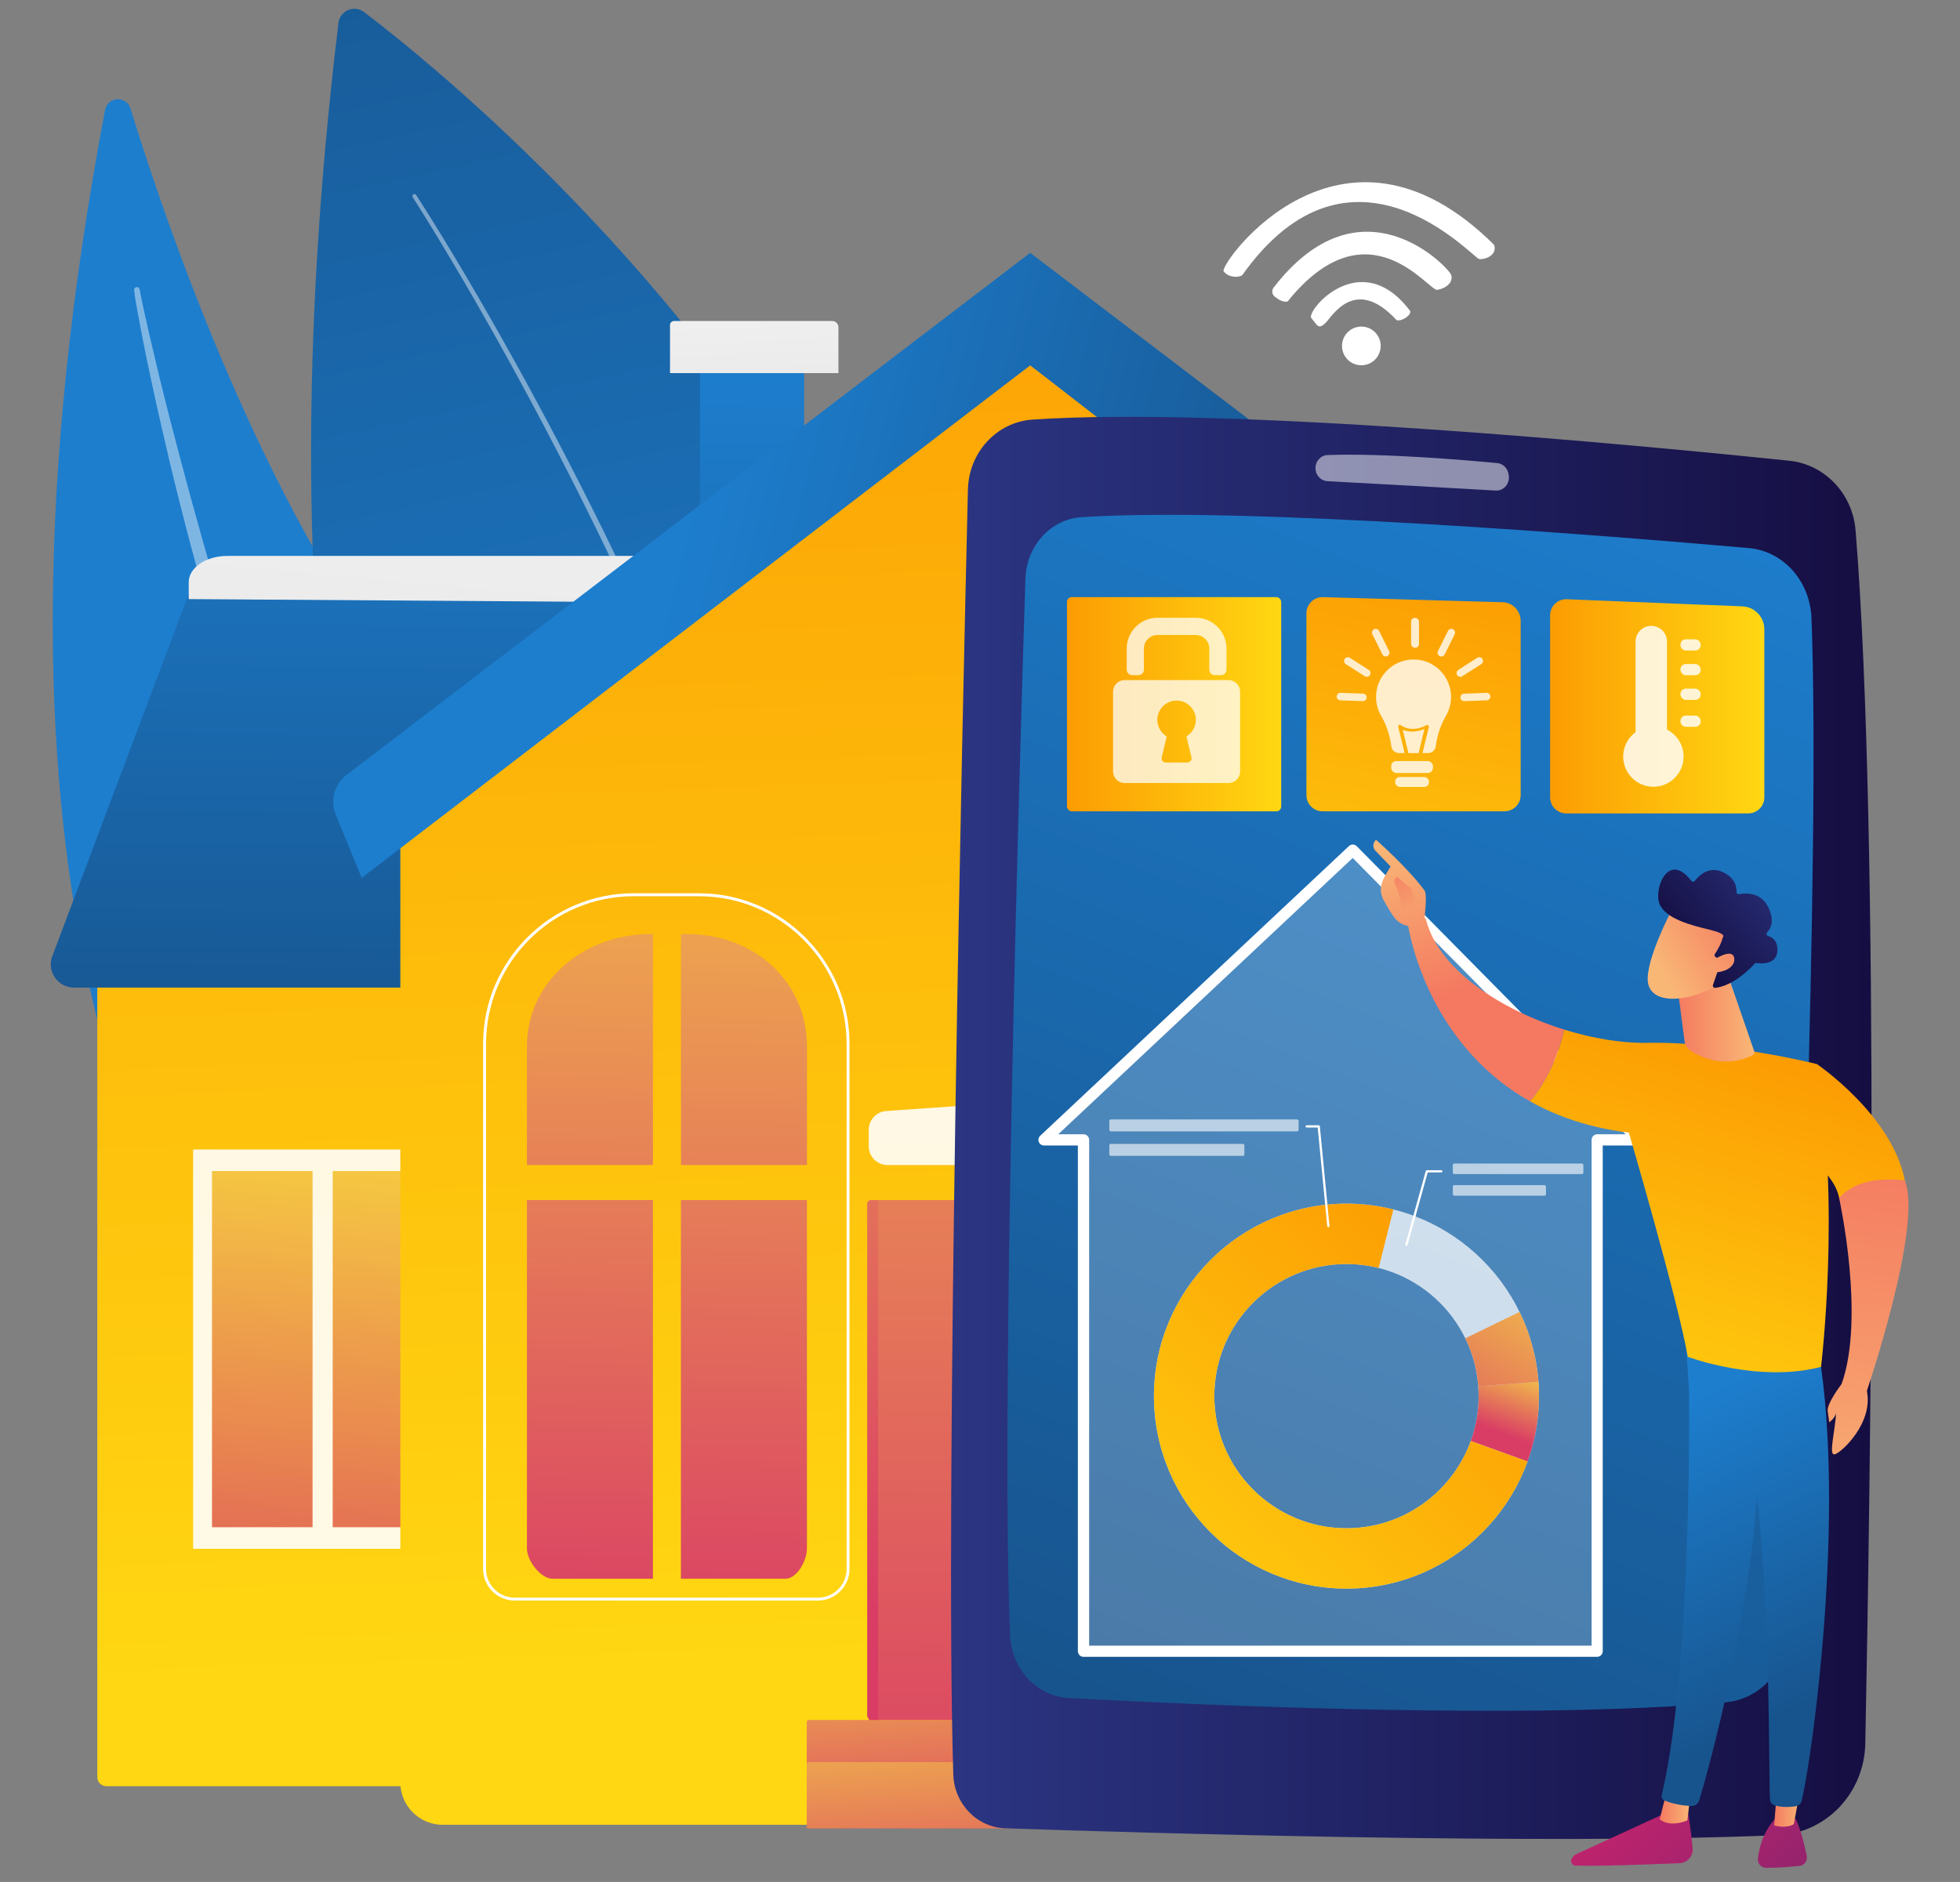 <?xml version="1.0" encoding="UTF-8"?>
<svg id="Layer_1" data-name="Layer 1" xmlns="http://www.w3.org/2000/svg" xmlns:xlink="http://www.w3.org/1999/xlink" viewBox="0 0 631 606">
  <rect x="0" y="0" width="631" height="606" fill="#808080" stroke="none"/>
  <defs>
    <style>
      .cls-1 {
        fill: url(#linear-gradient-2);
      }

      .cls-2 {
        opacity: .83;
      }

      .cls-3, .cls-4, .cls-5, .cls-6, .cls-7, .cls-8, .cls-9 {
        fill: #fff;
      }

      .cls-10 {
        fill: url(#linear-gradient-17);
      }

      .cls-11 {
        stroke: #f7f7f7;
      }

      .cls-11, .cls-12, .cls-13, .cls-14, .cls-15 {
        fill: none;
      }

      .cls-11, .cls-12, .cls-13, .cls-15 {
        stroke-miterlimit: 10;
        stroke-width: .75px;
      }

      .cls-16 {
        fill: url(#linear-gradient-43);
      }

      .cls-17 {
        fill: url(#linear-gradient-18);
      }

      .cls-18 {
        fill: url(#linear-gradient-40);
      }

      .cls-19 {
        fill: url(#linear-gradient-28);
      }

      .cls-20 {
        fill: url(#linear-gradient-36);
      }

      .cls-21 {
        fill: url(#linear-gradient-20);
      }

      .cls-22 {
        fill: url(#linear-gradient-6);
      }

      .cls-12 {
        stroke: #fff;
      }

      .cls-23 {
        fill: url(#linear-gradient-13);
      }

      .cls-23, .cls-24, .cls-25, .cls-26 {
        opacity: .9;
      }

      .cls-4 {
        opacity: .5;
      }

      .cls-27 {
        fill: url(#linear-gradient-35);
      }

      .cls-28 {
        fill: url(#linear-gradient-48);
      }

      .cls-29 {
        fill: url(#linear-gradient-32);
      }

      .cls-30 {
        fill: url(#linear-gradient-11);
      }

      .cls-31 {
        fill: url(#linear-gradient-39);
      }

      .cls-32 {
        fill: url(#linear-gradient-10);
      }

      .cls-13 {
        stroke: #f2f2f2;
      }

      .cls-5, .cls-33 {
        opacity: .89;
      }

      .cls-34 {
        fill: url(#linear-gradient-37);
      }

      .cls-6 {
        opacity: .61;
      }

      .cls-35 {
        fill: url(#linear-gradient-16);
      }

      .cls-36 {
        opacity: .75;
      }

      .cls-37 {
        fill: url(#linear-gradient-31);
      }

      .cls-7 {
        opacity: .43;
      }

      .cls-38 {
        fill: url(#linear-gradient-41);
      }

      .cls-39 {
        fill: url(#linear-gradient-21);
      }

      .cls-40 {
        fill: url(#linear-gradient-25);
      }

      .cls-41 {
        fill: url(#linear-gradient-5);
      }

      .cls-24 {
        fill: url(#linear-gradient-14);
      }

      .cls-42 {
        fill: url(#linear-gradient-45);
      }

      .cls-43 {
        opacity: .1;
      }

      .cls-44 {
        clip-path: url(#clippath);
      }

      .cls-25 {
        fill: url(#linear-gradient-15);
      }

      .cls-45 {
        fill: url(#linear-gradient-34);
      }

      .cls-8 {
        opacity: .22;
      }

      .cls-46 {
        fill: url(#linear-gradient-7);
      }

      .cls-47 {
        fill: url(#linear-gradient-24);
      }

      .cls-15 {
        stroke: #fbfbfb;
      }

      .cls-48 {
        fill: url(#linear-gradient-9);
      }

      .cls-49 {
        fill: url(#linear-gradient-22);
      }

      .cls-50 {
        fill: url(#linear-gradient-42);
      }

      .cls-51 {
        fill: url(#linear-gradient-3);
      }

      .cls-52 {
        fill: url(#linear-gradient);
      }

      .cls-26 {
        fill: url(#linear-gradient-12);
      }

      .cls-53 {
        fill: url(#linear-gradient-27);
      }

      .cls-54 {
        opacity: .79;
      }

      .cls-55 {
        fill: url(#linear-gradient-33);
      }

      .cls-56 {
        fill: url(#linear-gradient-38);
      }

      .cls-57 {
        fill: url(#linear-gradient-29);
      }

      .cls-9 {
        opacity: .73;
      }

      .cls-58 {
        fill: url(#linear-gradient-30);
      }

      .cls-59 {
        fill: url(#linear-gradient-23);
      }

      .cls-60 {
        fill: url(#linear-gradient-19);
      }

      .cls-61 {
        fill: url(#linear-gradient-4);
      }

      .cls-62 {
        fill: url(#linear-gradient-8);
      }

      .cls-63 {
        fill: url(#linear-gradient-44);
      }

      .cls-64 {
        fill: url(#linear-gradient-47);
      }

      .cls-65 {
        fill: url(#linear-gradient-46);
      }

      .cls-66 {
        fill: url(#linear-gradient-26);
      }
    </style>
    <clipPath id="clippath">
      <rect class="cls-14" x="-1434.99" y="-389.34" width="1920" height="200"/>
    </clipPath>
    <linearGradient id="linear-gradient" x1="103.26" y1="257.14" x2="271.95" y2="799.16" gradientUnits="userSpaceOnUse">
      <stop offset="0" stop-color="#1d7ece"/>
      <stop offset="1" stop-color="#17538c"/>
    </linearGradient>
    <linearGradient id="linear-gradient-2" x1="370.48" y1="65.65" x2="225.25" y2="-417.13" gradientTransform="translate(-131.79 282.04) rotate(4.26)" xlink:href="#linear-gradient"/>
    <linearGradient id="linear-gradient-3" x1="90.81" y1="44.18" x2="108.17" y2="544.61" gradientTransform="translate(208.6 868.86) rotate(-180)" gradientUnits="userSpaceOnUse">
      <stop offset="0" stop-color="#fc9c03"/>
      <stop offset=".99" stop-color="#ffd712"/>
    </linearGradient>
    <linearGradient id="linear-gradient-4" x1="124.25" y1="117.17" x2="122.21" y2="352.06" xlink:href="#linear-gradient"/>
    <linearGradient id="linear-gradient-5" x1="192.08" y1="-192.39" x2="92.21" y2="861.32" gradientUnits="userSpaceOnUse">
      <stop offset="0" stop-color="#fff"/>
      <stop offset="1" stop-color="#ccc"/>
    </linearGradient>
    <linearGradient id="linear-gradient-6" x1="132.19" y1="323.11" x2="114.5" y2="544.55" gradientTransform="translate(246.59 868.86) rotate(-180)" gradientUnits="userSpaceOnUse">
      <stop offset="0" stop-color="#fdf53f"/>
      <stop offset="1" stop-color="#d93c65"/>
    </linearGradient>
    <linearGradient id="linear-gradient-7" x1="93.57" y1="320.02" x2="75.89" y2="541.46" gradientTransform="translate(168.87 868.86) rotate(-180)" xlink:href="#linear-gradient-6"/>
    <linearGradient id="linear-gradient-8" x1="318.33" y1="36.29" x2="335.69" y2="536.72" gradientTransform="matrix(1, 0, 0, 1, 0, 0)" xlink:href="#linear-gradient-3"/>
    <linearGradient id="linear-gradient-9" x1="317.27" y1="486.4" x2="324.85" y2="598.11" gradientTransform="matrix(1, 0, 0, 1, 0, 0)" xlink:href="#linear-gradient-6"/>
    <linearGradient id="linear-gradient-10" x1="318.18" y1="513.38" x2="325.76" y2="625.09" gradientTransform="matrix(1, 0, 0, 1, 0, 0)" xlink:href="#linear-gradient-6"/>
    <linearGradient id="linear-gradient-11" x1="324.64" y1="4.78" x2="322" y2="605.29" gradientTransform="matrix(1, 0, 0, 1, 0, 0)" xlink:href="#linear-gradient-6"/>
    <linearGradient id="linear-gradient-12" x1="496.82" y1="137.25" x2="359.89" y2="490.98" gradientTransform="matrix(1, 0, 0, 1, 0, 0)" xlink:href="#linear-gradient-6"/>
    <linearGradient id="linear-gradient-13" x1="528.66" y1="149.58" x2="391.73" y2="503.3" gradientTransform="matrix(1, 0, 0, 1, 0, 0)" xlink:href="#linear-gradient-6"/>
    <linearGradient id="linear-gradient-14" x1="534.94" y1="152.01" x2="398.01" y2="505.74" gradientTransform="matrix(1, 0, 0, 1, 0, 0)" xlink:href="#linear-gradient-6"/>
    <linearGradient id="linear-gradient-15" x1="570.44" y1="165.75" x2="433.52" y2="519.48" gradientTransform="matrix(1, 0, 0, 1, 0, 0)" xlink:href="#linear-gradient-6"/>
    <linearGradient id="linear-gradient-16" x1="194.17" y1="108.26" x2="186.87" y2="534.5" gradientTransform="matrix(1, 0, 0, 1, 0, 0)" xlink:href="#linear-gradient-6"/>
    <linearGradient id="linear-gradient-17" x1="195.73" y1="108.28" x2="188.43" y2="534.53" gradientTransform="matrix(1, 0, 0, 1, 0, 0)" xlink:href="#linear-gradient-6"/>
    <linearGradient id="linear-gradient-18" x1="243.43" y1="109.1" x2="236.13" y2="535.35" gradientTransform="matrix(1, 0, 0, 1, 0, 0)" xlink:href="#linear-gradient-6"/>
    <linearGradient id="linear-gradient-19" x1="245.22" y1="109.13" x2="237.92" y2="535.38" gradientTransform="matrix(1, 0, 0, 1, 0, 0)" xlink:href="#linear-gradient-6"/>
    <linearGradient id="linear-gradient-20" x1="462.64" y1="153.94" x2="259.71" y2="507.6" gradientTransform="matrix(1, 0, 0, 1, 0, 0)" xlink:href="#linear-gradient-6"/>
    <linearGradient id="linear-gradient-21" x1="242.28" y1="118.19" x2="240.24" y2="353.09" xlink:href="#linear-gradient"/>
    <linearGradient id="linear-gradient-22" x1="239.67" y1="35.48" x2="248.51" y2="251.94" xlink:href="#linear-gradient-5"/>
    <linearGradient id="linear-gradient-23" x1="217.11" y1="180.32" x2="430.56" y2="233.42" xlink:href="#linear-gradient"/>
    <linearGradient id="linear-gradient-24" x1="306.18" y1="363.19" x2="602.53" y2="363.19" gradientUnits="userSpaceOnUse">
      <stop offset="0" stop-color="#2b3582"/>
      <stop offset="1" stop-color="#150e42"/>
    </linearGradient>
    <linearGradient id="linear-gradient-25" x1="537.06" y1="143.29" x2="370.22" y2="565.8" xlink:href="#linear-gradient"/>
    <linearGradient id="linear-gradient-26" x1="343.5" y1="226.76" x2="412.47" y2="226.76" gradientTransform="matrix(1, 0, 0, 1, 0, 0)" xlink:href="#linear-gradient-3"/>
    <linearGradient id="linear-gradient-27" x1="464.82" y1="181.1" x2="430.16" y2="343.59" gradientTransform="matrix(1, 0, 0, 1, 0, 0)" xlink:href="#linear-gradient-3"/>
    <linearGradient id="linear-gradient-28" x1="499.04" y1="227.44" x2="568.01" y2="227.44" gradientTransform="matrix(1, 0, 0, 1, 0, 0)" xlink:href="#linear-gradient-3"/>
    <linearGradient id="linear-gradient-29" x1="493.32" y1="433.71" x2="482.73" y2="461.4" gradientTransform="matrix(1, 0, 0, 1, 0, 0)" xlink:href="#linear-gradient-6"/>
    <linearGradient id="linear-gradient-30" x1="475.44" y1="404.13" x2="350.17" y2="539.76" gradientTransform="matrix(1, 0, 0, 1, 0, 0)" xlink:href="#linear-gradient-3"/>
    <linearGradient id="linear-gradient-31" x1="514.64" y1="387.85" x2="458.43" y2="478.27" gradientTransform="matrix(1, 0, 0, 1, 0, 0)" xlink:href="#linear-gradient-6"/>
    <linearGradient id="linear-gradient-32" x1="1899.01" y1="271.57" x2="1916.4" y2="321.26" gradientTransform="translate(-1452.88)" gradientUnits="userSpaceOnUse">
      <stop offset="0" stop-color="#f9b776"/>
      <stop offset="1" stop-color="#f47960"/>
    </linearGradient>
    <linearGradient id="linear-gradient-33" x1="1912.37" y1="303.31" x2="1899.27" y2="276.89" xlink:href="#linear-gradient-32"/>
    <linearGradient id="linear-gradient-34" x1="-1645.71" y1="573.21" x2="-1756.67" y2="693.91" gradientTransform="translate(-1137.58) rotate(-180) scale(1 -1)" gradientUnits="userSpaceOnUse">
      <stop offset="0" stop-color="#cb236d"/>
      <stop offset="1" stop-color="#4c246d"/>
    </linearGradient>
    <linearGradient id="linear-gradient-35" x1="-1681.73" y1="582.17" x2="-1671.87" y2="582.17" gradientTransform="translate(-1137.58) rotate(-180) scale(1 -1)" xlink:href="#linear-gradient-32"/>
    <linearGradient id="linear-gradient-36" x1="527.78" y1="458.46" x2="573.74" y2="554.97" xlink:href="#linear-gradient"/>
    <linearGradient id="linear-gradient-37" x1="-1670.6" y1="550.32" x2="-1781.57" y2="671.02" xlink:href="#linear-gradient-34"/>
    <linearGradient id="linear-gradient-38" x1="-1717.25" y1="581.67" x2="-1708.74" y2="581.67" gradientTransform="translate(-1137.58) rotate(-180) scale(1 -1)" xlink:href="#linear-gradient-32"/>
    <linearGradient id="linear-gradient-39" x1="549.42" y1="448.16" x2="595.37" y2="544.67" xlink:href="#linear-gradient"/>
    <linearGradient id="linear-gradient-40" x1="558.27" y1="335.67" x2="515.66" y2="475.05" gradientTransform="matrix(1, 0, 0, 1, 0, 0)" xlink:href="#linear-gradient-3"/>
    <linearGradient id="linear-gradient-41" x1="1913.88" y1="266.37" x2="1931.27" y2="316.05" xlink:href="#linear-gradient-32"/>
    <linearGradient id="linear-gradient-42" x1="601.75" y1="348.84" x2="559.14" y2="488.22" gradientTransform="matrix(1, 0, 0, 1, 0, 0)" xlink:href="#linear-gradient-3"/>
    <linearGradient id="linear-gradient-43" x1="-1702.42" y1="328.24" x2="-1677.23" y2="328.24" gradientTransform="translate(-1137.58) rotate(-180) scale(1 -1)" xlink:href="#linear-gradient-32"/>
    <linearGradient id="linear-gradient-44" x1="-7833.79" y1="-2687.58" x2="-7843.21" y2="-2718.63" gradientTransform="translate(-7100.01 -2899.38) rotate(-138.25) scale(1 -1)" xlink:href="#linear-gradient-32"/>
    <linearGradient id="linear-gradient-45" x1="-7842.29" y1="-2741.69" x2="-7834.41" y2="-2696.77" gradientTransform="translate(-7100.01 -2899.38) rotate(-138.25) scale(1 -1)" xlink:href="#linear-gradient-24"/>
    <linearGradient id="linear-gradient-46" x1="-7843.42" y1="-2687.73" x2="-7851.89" y2="-2715.67" gradientTransform="translate(-7100.01 -2899.38) rotate(-138.25) scale(1 -1)" xlink:href="#linear-gradient-32"/>
    <linearGradient id="linear-gradient-47" x1="-7822.2" y1="513.48" x2="-7842.68" y2="366.38" gradientTransform="translate(-7236.26) rotate(-180) scale(1 -1)" xlink:href="#linear-gradient-32"/>
    <linearGradient id="linear-gradient-48" x1="-7824.64" y1="499.33" x2="-7840.98" y2="381.94" gradientTransform="translate(-7236.26) rotate(-180) scale(1 -1)" xlink:href="#linear-gradient-32"/>
  </defs>
  <g class="cls-44">
    <g class="cls-43">
      <path class="cls-12" d="m24.49,169.1c-121.31,67.2-460.34,107.09-496.1,86.77-81.46-46.28,318.11-234.05,199.33-391.54-103.58-137.33-366.92-241.97-529.12-214.38-144.81,24.64-147.97,144.31-224.19,127.07-128.92-29.16-125.94-372.9-379.2-499.14-89.58-44.65-182.22-47.64-240.97-44.63"/>
      <path class="cls-15" d="m17.64,176.59c-119.02,65.35-453.7,103.17-491.35,81.61-81.19-46.51,310.28-231.9,191.76-387.75-103.49-135.98-364.41-240.21-525.88-213.69-143.29,23.53-147.18,141.15-223.01,123.8-128.72-29.57-127.83-368.59-379.08-493.65-88.89-44.24-180.8-47.51-239.39-44.88"/>
      <path class="cls-11" d="m10.78,184.07c-116.72,63.49-447.07,99.25-486.61,76.44-80.95-46.71,302.44-229.76,184.2-383.96-103.41-134.63-361.88-238.44-522.64-213.01-141.77,22.43-146.39,138-221.82,120.52-128.53-29.99-129.73-364.27-378.95-488.16-88.19-43.84-179.38-47.39-237.81-45.12"/>
      <path class="cls-13" d="m3.92,191.56c-114.43,61.64-440.44,95.34-481.86,71.27-80.71-46.89,294.6-227.61,176.63-380.17-103.33-133.28-359.36-236.68-519.4-212.32-140.24,21.34-145.6,134.84-220.64,117.25-128.33-30.41-131.62-359.96-378.82-482.67-87.5-43.43-177.97-47.26-236.23-45.37"/>
    </g>
  </g>
  <g>
    <g>
      <g>
        <path class="cls-3" d="m426.65,104.09c2.03-1.86,9.43-15.65,22.93-1.04,1.42.66,4.91-1.53,4.39-2.93-15.98-21.19-33.72.17-31.79,2.34,1.93,2.17,2.11,3.79,4.47,1.62Z"/>
        <path class="cls-3" d="m462.72,93.34c2.78-.45,5.32-2.48,4.43-4.89-.88-2.37-28.97-32.34-57.11,4.14-.35.45-.5,1.01-.42,1.57.07.56.37,1.07.82,1.41,1.4,1.07,2.59,1.77,4.08,1.52,25.8-32.06,45.42-3.3,48.2-3.75Z"/>
        <path class="cls-3" d="m476.19,83.4c2,.31,6-1.37,4.8-4.58-49.27-48.98-88.68,6.47-87.05,8.56,1.63,2.09,4.75,2.03,5.97,1.25,35.23-49.65,74.28-5.53,76.28-5.22Z"/>
      </g>
      <path class="cls-3" d="m444.49,111.11c.15,3.44-2.5,6.35-5.94,6.5-3.44.16-6.35-2.5-6.5-5.94-.16-3.44,2.5-6.35,5.94-6.5,3.44-.16,6.35,2.5,6.5,5.94Z"/>
    </g>
    <g>
      <g>
        <path class="cls-52" d="m33.83,35.38c.82-4.31,6.88-4.66,8.17-.47,12.48,40.54,48.54,145.82,101.34,200.84,85.97,89.58,145.39,237.07,93.74,315.54,0,0-292.19-46.19-203.25-515.91Z"/>
        <path class="cls-7" d="m45.01,93.41c.15.95.41,2.18.63,3.3l.73,3.43,1.54,6.84,3.22,13.66c2.21,9.09,4.54,18.16,6.95,27.2,4.78,18.09,9.87,36.11,15.32,54.01,11,35.77,22.88,71.26,36.68,106.02,6.98,17.34,14,34.67,21.76,51.67,7.75,17,15.9,33.82,24.7,50.3,17.46,33.02,37.41,64.76,60.76,94,.32.39.26.97-.13,1.29-.38.31-.94.26-1.27-.11-12.39-14.13-23.7-29.18-34.36-44.67-10.53-15.58-20.15-31.76-29.33-48.17-17.98-33.03-33.62-67.3-47.28-102.29-6.86-17.49-13.15-35.19-19.18-52.97-6.02-17.79-11.65-35.7-16.76-53.77-5.14-18.05-10.01-36.18-14.37-54.44-2.16-9.13-4.24-18.28-6.2-27.46-.96-4.59-1.93-9.18-2.82-13.79l-1.29-6.92-.61-3.47c-.18-1.19-.39-2.26-.53-3.63-.05-.5.32-.94.81-.99.48-.05.91.29.99.76l.03.21Z"/>
      </g>
      <g>
        <path class="cls-1" d="m117.22,3.89c48.47,36.94,321.75,263.44,155.27,558.06,0,0-218.3-102.8-163.52-554.6.48-3.95,5.08-5.88,8.25-3.46Z"/>
        <path class="cls-7" d="m133.99,62.79c5.56,8.63,10.87,17.41,16.09,26.23,5.21,8.83,10.3,17.74,15.28,26.7,9.96,17.93,19.48,36.1,28.55,54.5,18.12,36.8,34.52,74.48,48.38,113.12,13.81,38.63,25.18,78.25,32.14,118.77,1.77,10.12,3.16,20.31,4.28,30.52.25,2.56.57,5.11.78,7.67l.64,7.68c.32,5.13.68,10.26.82,15.4.78,20.55-.21,41.21-3.24,61.6-.13.86-.92,1.45-1.78,1.32-.86-.13-1.45-.92-1.32-1.78h0s0-.02,0-.02c3.07-20.15,4.14-40.61,3.43-61.02-.12-5.1-.46-10.2-.76-15.3l-.61-7.64c-.19-2.55-.5-5.08-.74-7.63-1.08-10.16-2.42-20.3-4.15-30.37-6.78-40.34-17.96-79.88-31.6-118.47-13.69-38.59-29.92-76.27-47.88-113.08-8.99-18.4-18.43-36.59-28.31-54.53-4.94-8.97-9.99-17.88-15.16-26.72-5.18-8.83-10.45-17.62-15.96-26.24h0c-.2-.32-.11-.73.2-.92.31-.2.72-.11.92.2Z"/>
      </g>
    </g>
    <g>
      <g>
        <path class="cls-51" d="m31.32,293.69h143.01c1.63,0,2.95,1.32,2.95,2.95v278.54H31.32v-281.49h0Z" transform="translate(208.6 868.86) rotate(180)"/>
        <path class="cls-61" d="m23.84,318.01h172.45l33.55-126.84H60.76l-43.72,116.2c-2.3,4.96,1.32,10.64,6.79,10.64Z"/>
        <path class="cls-41" d="m60.76,192.91l190.03,1.3.78-15.2H73.2c-6.87,0-12.44,3.77-12.44,8.43v5.47Z"/>
        <g class="cls-33">
          <rect class="cls-3" x="62.16" y="370.14" width="83.4" height="128.58" rx=".24" ry=".24" transform="translate(207.73 868.86) rotate(180)"/>
          <g>
            <rect class="cls-22" x="107.1" y="377.09" width="32.38" height="114.68" rx=".13" ry=".13" transform="translate(246.59 868.86) rotate(180)"/>
            <rect class="cls-46" x="68.24" y="377.09" width="32.38" height="114.68" rx=".13" ry=".13" transform="translate(168.87 868.86) rotate(180)"/>
          </g>
        </g>
      </g>
      <path class="cls-62" d="m331.66,117.63s-197.88,149.38-202.78,149.38v306.92c0,7.55,6.12,13.66,13.66,13.66h382.19c5.36,0,9.7-4.34,9.7-9.7v-310.88l-202.78-149.38Z"/>
      <g>
        <path class="cls-48" d="m260.4,553.84h124.38c.38,0,.68.3.68.68v20.65h-125.74v-20.65c0-.38.3-.68.68-.68Z"/>
        <path class="cls-32" d="m260.4,567.42h124.38c.38,0,.68.3.68.68v20.65h-125.74v-20.65c0-.38.3-.68.68-.68Z"/>
        <path class="cls-30" d="m280.44,386.42h84.3c.42,0,.76.34.76.76v166.66h-85.82v-166.66c0-.42.34-.76.76-.76Z"/>
        <path class="cls-5" d="m359.44,375.15h-73.7c-3.35,0-6.06-2.71-6.06-6.06v-5.29c0-3.18,2.46-5.82,5.64-6.05l73.7-5.12c3.5-.24,6.48,2.53,6.48,6.05v10.41c0,3.35-2.71,6.06-6.06,6.06Z"/>
        <g>
          <path class="cls-26" d="m433.66,300.77h-.82c-21.2,0-39.75,15.01-39.75,36.2v38.17h40.57v-74.38Z"/>
          <path class="cls-23" d="m393.09,386.42v112.3c0,3.78,4.44,9.64,8.22,9.64h32.35v-121.95h-40.57Z"/>
          <path class="cls-24" d="m444.74,300.77h-2.06v74.38h40.57v-38.17c0-21.2-17.31-36.2-38.51-36.2Z"/>
          <path class="cls-25" d="m442.67,508.37h33.59c3.78,0,6.97-5.86,6.97-9.64v-112.3h-40.57v121.95Z"/>
        </g>
        <g>
          <path class="cls-35" d="m210.21,300.77h-.82c-21.2,0-39.75,15.01-39.75,36.2v38.17h40.57v-74.38Z"/>
          <path class="cls-10" d="m169.64,386.42v112.3c0,3.78,4.44,9.64,8.22,9.64h32.35v-121.95h-40.57Z"/>
          <path class="cls-17" d="m221.29,300.77h-2.06v74.38h40.57v-38.17c0-21.2-17.31-36.2-38.51-36.2Z"/>
          <path class="cls-60" d="m219.22,508.37h33.59c3.78,0,6.97-5.86,6.97-9.64v-112.3h-40.57v121.95Z"/>
        </g>
        <path class="cls-3" d="m486.75,515.38h-97.66c-5.6,0-10.16-4.56-10.16-10.16v-169.09c0-26.74,21.75-48.49,48.49-48.49h20.98c26.74,0,48.49,21.75,48.49,48.49v169.09c0,5.6-4.56,10.16-10.16,10.16Zm-59.32-226.79c-26.22,0-47.55,21.33-47.55,47.55v169.09c0,5.08,4.13,9.22,9.21,9.22h97.66c5.08,0,9.21-4.13,9.21-9.22v-169.09c0-26.22-21.33-47.55-47.55-47.55h-20.98Z"/>
        <path class="cls-3" d="m263.35,515.38h-97.66c-5.6,0-10.16-4.56-10.16-10.16v-169.09c0-26.74,21.75-48.49,48.49-48.49h20.98c26.74,0,48.49,21.75,48.49,48.49v169.09c0,5.6-4.56,10.16-10.16,10.16Zm-59.32-226.79c-26.22,0-47.55,21.33-47.55,47.55v169.09c0,5.08,4.13,9.22,9.21,9.22h97.66c5.08,0,9.21-4.13,9.21-9.22v-169.09c0-26.22-21.33-47.55-47.55-47.55h-20.98Z"/>
        <path class="cls-21" d="m282.72,553.84h-2.07c-.81,0-1.46-.65-1.46-1.46v-164.72c0-.69.56-1.24,1.24-1.24h2.29v167.43Z"/>
      </g>
      <g>
        <rect class="cls-39" x="225.33" y="111.29" width="33.55" height="54.62"/>
        <path class="cls-49" d="m217.02,103.37h50.92c1.1,0,1.99.89,1.99,1.99v14.78h-54.22v-15.47c0-.72.59-1.31,1.31-1.31Z"/>
        <path class="cls-59" d="m116.45,282.68l215.21-165.05,204.28,158.46c7.43,5.76,18.32,1.73,20.2-7.48l2.87-14.01-227.35-173.19L111.6,249.49c-3.94,3.01-5.37,8.29-3.49,12.88l8.34,20.31Z"/>
      </g>
    </g>
    <g>
      <g>
        <path class="cls-47" d="m311.61,157.56c-1.75,72.96-7.42,324.63-4.71,413.82.29,9.45,7.61,17.03,16.74,17.34,45.16,1.53,175.07,5.41,248.93,2.2,15.38-.67,27.62-13.56,27.94-29.49,1.53-76.58,4.92-291.98-3.13-390.65-.96-11.82-9.93-21.24-21.34-22.42-49.18-5.09-179.8-17.54-243.61-13.25-11.51.77-20.53,10.53-20.81,22.46Z"/>
        <path class="cls-40" d="m330.12,186.35c-1.94,61.2-7.99,264.79-4.96,340.03.44,11,8.58,19.82,18.8,20.38,42.1,2.29,150.09,7.21,211.78,1.37,11.11-1.05,19.75-10.79,20.26-22.76,2.63-62.44,10.11-252.03,7.18-326.42-.47-11.87-9.1-21.49-20.11-22.46-45.56-4.01-162.58-13.47-215-9.94-9.84.66-17.61,9.22-17.94,19.82Z"/>
        <path class="cls-4" d="m423.5,150.74h0c0,2.24,1.69,4.09,3.85,4.2,10.67.58,40.71,2.21,54.14,3.02,2.65.16,4.73-2.3,4.22-5l-.09-.46c-.34-1.84-1.82-3.22-3.62-3.39-9.08-.86-36.47-3.25-54.61-2.58-2.18.08-3.89,1.95-3.89,4.21Z"/>
      </g>
      <g>
        <rect class="cls-66" x="343.5" y="192.28" width="68.97" height="68.97" rx="1.54" ry="1.54"/>
        <g class="cls-36">
          <path class="cls-3" d="m393.08,217.4h-1.98c-.98,0-1.78-.8-1.78-1.78v-6.77c0-2.42-1.96-4.39-4.39-4.39h-12.27c-2.42,0-4.39,1.96-4.39,4.39v6.77c0,.98-.8,1.78-1.78,1.78h-1.98c-.98,0-1.78-.8-1.78-1.78v-6.77c0-5.48,4.45-9.93,9.93-9.93h12.27c5.48,0,9.93,4.45,9.93,9.93v6.77c0,.98-.8,1.78-1.78,1.78Z"/>
          <path class="cls-3" d="m395.53,219h-33.48c-2.05,0-3.71,1.66-3.71,3.71v25.7c0,2.05,1.66,3.72,3.71,3.72h33.48c2.05,0,3.71-1.66,3.71-3.72v-25.7c0-2.05-1.66-3.71-3.71-3.71Zm-11.95,24.84c.21.87-.45,1.7-1.34,1.7h-6.9c-.89,0-1.55-.83-1.34-1.7l1.61-6.71c-1.9-1.14-3.14-3.26-3.02-5.67.16-3.11,2.69-5.66,5.8-5.86,3.61-.22,6.6,2.64,6.6,6.19,0,2.27-1.21,4.25-3.03,5.33l1.61,6.71Z"/>
        </g>
      </g>
      <g>
        <path class="cls-53" d="m484.37,261.25h-58.59c-2.87,0-5.19-2.32-5.19-5.19v-58.59c0-2.87,2.32-5.19,5.19-5.19l57.96,1.64c3.24.09,5.82,2.75,5.82,5.99v56.14c0,2.87-2.32,5.19-5.19,5.19Z"/>
        <g class="cls-54">
          <rect class="cls-3" x="447.87" y="245.07" width="13.45" height="3.84" rx="1.66" ry="1.66"/>
          <rect class="cls-3" x="449.15" y="250.19" width="10.89" height="3.2" rx="1.51" ry="1.51"/>
          <g>
            <path class="cls-3" d="m451.61,235.02c1.81,7.51,1.81,7.49,1.81,7.49h3.32s0-.14,1.84-7.77c-3.13,1.27-5.57.87-6.96.28Z"/>
            <path class="cls-3" d="m455.07,212.36c-6.67,0-12.07,5.4-12.07,12.07,0,2.19.59,4.25,1.61,6.01,1.58,2.74,2.67,5.77,3.16,8.89.06.37.12.72.18,1.09.19,1.2,1.23,2.07,2.45,2.07h1.8c-.12-.64-1.3-5.28-2.09-8.54-.06-.25.04-.35.26-.49.22-.14.5-.05.7.11.13.1,3.28,2.51,8.1-.02.21-.11.46-.07.65.08.19.15.27.08.22.31-.79,3.27-1.97,7.91-2.09,8.55h1.8c1.22,0,2.26-.87,2.45-2.07.06-.37.12-.73.18-1.1.5-3.15,1.57-6.13,3.16-8.89,1.02-1.77,1.61-3.82,1.61-6.01,0-6.67-5.4-12.07-12.07-12.07Z"/>
          </g>
          <rect class="cls-3" x="454.28" y="198.96" width="2.56" height="9.61" rx="1.21" ry="1.21"/>
          <g>
            <path class="cls-3" d="m440.67,215.71l-6.1-3.9c-.56-.36-1.31-.19-1.67.37-.36.56-.19,1.31.37,1.67l6.1,3.9c.56.36,1.31.19,1.67-.37.36-.56.19-1.31-.37-1.67Z"/>
            <path class="cls-3" d="m438.82,223.36l-7.24-.26c-.67-.02-1.23.5-1.25,1.16-.02.67.5,1.23,1.16,1.25l7.24.26c.67.02,1.23-.5,1.25-1.16s-.5-1.23-1.16-1.25Z"/>
            <path class="cls-3" d="m471.33,223.36l7.24-.26c.67-.02,1.23.5,1.25,1.16.02.67-.5,1.23-1.16,1.25l-7.24.26c-.67.02-1.23-.5-1.25-1.16s.5-1.23,1.16-1.25Z"/>
            <path class="cls-3" d="m477.25,212.18c-.36-.56-1.1-.73-1.67-.37l-6.1,3.9c-.56.36-.73,1.1-.37,1.67.36.56,1.1.73,1.67.37l6.1-3.9c.56-.36.73-1.1.37-1.67Z"/>
          </g>
          <g>
            <path class="cls-3" d="m443.98,203.15c-.3-.6-1.02-.84-1.62-.55-.6.3-.84,1.02-.55,1.62l3.22,6.49c.3.6,1.02.84,1.62.55.6-.3.84-1.02.55-1.62l-3.22-6.49Z"/>
            <path class="cls-3" d="m467.78,202.61c-.6-.3-1.32-.05-1.62.55l-3.22,6.49c-.3.6-.05,1.32.55,1.62.6.3,1.32.05,1.62-.55l3.22-6.49c.3-.6.05-1.32-.55-1.62Z"/>
          </g>
        </g>
      </g>
      <g>
        <path class="cls-19" d="m562.82,261.92h-58.59c-2.87,0-5.19-2.32-5.19-5.19v-58.59c0-2.87,2.32-5.19,5.19-5.19l56.7,2.3c3.96.16,7.08,3.41,7.08,7.37v54.11c0,2.87-2.32,5.19-5.19,5.19Z"/>
        <g class="cls-2">
          <path class="cls-3" d="m536.67,241.25c0,2.79-2.26,5.06-5.06,5.06h0c-2.79,0-5.06-2.26-5.06-5.06v-34.66c0-2.79,2.26-5.06,5.06-5.06h0c2.79,0,5.06,2.26,5.06,5.06v34.66Z"/>
          <circle class="cls-3" cx="532.29" cy="243.62" r="9.72"/>
          <g>
            <rect class="cls-3" x="541" y="205.86" width="6.5" height="3.61" rx="1.72" ry="1.72"/>
            <rect class="cls-3" x="541" y="213.81" width="6.5" height="3.61" rx="1.72" ry="1.72"/>
            <rect class="cls-3" x="541" y="221.75" width="6.5" height="3.61" rx="1.72" ry="1.72"/>
            <rect class="cls-3" x="541" y="230.42" width="6.5" height="3.61" rx="1.72" ry="1.72"/>
          </g>
        </g>
      </g>
      <g>
        <polygon class="cls-8" points="527.66 367.41 435.54 274.12 336.12 367.41 348.46 367.41 348.46 532.07 513.84 532.07 513.84 367.41 527.66 367.41"/>
        <path class="cls-3" d="m514.2,533.51h-165.38c-1,0-1.81-.81-1.81-1.81v-162.85h-10.9c-.74,0-1.41-.45-1.68-1.14s-.1-1.47.44-1.98l99.41-93.29c.71-.67,1.83-.65,2.52.05l92.13,93.29c.51.52.66,1.29.38,1.96-.28.67-.94,1.11-1.67,1.11h-11.66v162.85c0,1-.81,1.81-1.81,1.81Zm-163.57-3.61h161.77v-162.85c0-1,.81-1.81,1.81-1.81h9.14l-87.86-88.97-94.8,88.97h8.14c1,0,1.81.81,1.81,1.81v162.85Z"/>
        <g>
          <path class="cls-9" d="m433.48,511.54c-34.18,0-61.98-27.8-61.98-61.98s27.8-61.98,61.98-61.98,61.98,27.8,61.98,61.98-27.8,61.98-61.98,61.98Zm0-104.52c-23.46,0-42.54,19.08-42.54,42.54s19.08,42.54,42.54,42.54,42.54-19.08,42.54-42.54-19.08-42.54-42.54-42.54Z"/>
          <path class="cls-57" d="m495.29,444.92l-19.38,1.45c.08,1.05.12,2.11.12,3.18,0,5.07-.89,9.93-2.53,14.45l18.28,6.6c2.38-6.57,3.68-13.66,3.68-21.05,0-1.56-.06-3.11-.17-4.64Z"/>
          <path class="cls-58" d="m433.48,492.1c-23.46,0-42.54-19.08-42.54-42.54s19.08-42.54,42.54-42.54c3.57,0,7.05.45,10.36,1.28l4.74-18.85c-4.84-1.21-9.89-1.86-15.1-1.86-34.18,0-61.98,27.8-61.98,61.98s27.8,61.98,61.98,61.98c26.79,0,49.66-17.09,58.3-40.94l-18.28-6.6c-5.93,16.37-21.63,28.1-40.02,28.1Z"/>
          <path class="cls-37" d="m475.91,446.38l19.38-1.45c-.6-8.02-2.73-15.62-6.09-22.5l-17.47,8.51c2.31,4.73,3.77,9.94,4.18,15.45Z"/>
        </g>
        <g>
          <rect class="cls-6" x="357.13" y="360.46" width="60.94" height="3.85" rx=".46" ry=".46"/>
          <rect class="cls-6" x="357.13" y="368.34" width="43.48" height="3.85" rx=".46" ry=".46"/>
          <path class="cls-3" d="m427.65,395.17c-.18,0-.34-.14-.36-.33l-3.07-31.77h-3.54c-.2,0-.36-.16-.36-.36s.16-.36.36-.36h3.87c.19,0,.34.14.36.33l3.1,32.1c.02.2-.13.37-.32.39-.01,0-.02,0-.03,0Z"/>
        </g>
        <g>
          <rect class="cls-6" x="467.72" y="374.67" width="42.03" height="3.39" rx=".46" ry=".46"/>
          <rect class="cls-6" x="467.72" y="381.62" width="29.99" height="3.39" rx=".46" ry=".46"/>
          <path class="cls-3" d="m452.78,401.2s-.06,0-.1-.01c-.19-.05-.3-.25-.25-.44l6.58-23.68c.04-.16.19-.26.35-.26h4.65c.2,0,.36.16.36.36s-.16.36-.36.36h-4.38l-6.5,23.41c-.04.16-.19.26-.35.26Z"/>
        </g>
      </g>
    </g>
    <g>
      <g>
        <path class="cls-29" d="m453.86,298.22c-.27.85,2.83,2.15,4.66-1.33.06-1.67,1.08-8.81.08-10.17-5.31-7.24-15.6-16.31-15.6-16.31-1.74,1.72-.31,3.4-.31,3.4l4.99,5.2c-1.04,1.89-2.32,3.48-2.91,5.76-.45,1.73-.18,3.58.7,5.15.88,1.58,2.07,3.63,3.2,5.24,2.14,3.04,5.19,3.06,5.19,3.06Z"/>
        <path class="cls-55" d="m449.86,282.39l4.55,3.86,1.43,3.84-4.06,4.5s-1.36-7.62-2.38-9.27c-1.01-1.65-.49-2.45.46-2.93Z"/>
      </g>
      <g>
        <path class="cls-45" d="m543.21,582.2s1.15,6.51,1.71,12.95c.22,2.52-1.72,4.7-4.24,4.81-8.58.36-26.92,1.05-33.5.76-.99-.04-1.64-1.06-1.27-1.98.31-.77.9-1.39,1.65-1.74l30.3-13.93,5.35-.87Z"/>
        <path class="cls-27" d="m544.15,578.38l-.92,7.78s-5.31,2.47-8.93-.31l2.2-8.67,7.66,1.2Z"/>
        <path class="cls-20" d="m543.45,432.08c.4,2.03,2.14,101.41-8.48,145.94-.17.73.2,1.48.89,1.76,1.63.67,4.82,1.63,8.65,1.76,1.19.04,2.25-.73,2.58-1.87,3.04-10.33,17.59-62.1,19.48-111.55,2.12-55.26,0-1.88,0-1.88l-1.24-34.16h-21.88Z"/>
        <path class="cls-34" d="m578.06,585.59s1.83,3.28,3.6,12.01c.32,1.58-.78,3.08-2.38,3.24-2.83.28-7.19.64-10.68.61-1.61-.01-2.87-1.41-2.67-3.01.39-3.19,1.59-8.41,5.31-12.49l6.82-.37Z"/>
        <path class="cls-56" d="m579.67,575.59l-2.16,11.77s-2.13,1.59-6.35.44l1.03-12.66,7.48.46Z"/>
        <path class="cls-31" d="m585.5,435.13c8.69,52.43-1.88,129.59-5.45,144.69-.22.92-.96,1.63-1.9,1.79-1.59.26-4.21.48-6.8-.27-.89-.26-1.52-1.06-1.55-1.99-.48-12.21.38-87.16-7.71-116.78-.41-1.5-1.33-2.81-2.6-3.71l-15.71-11.17-1.2-18.05,42.92,5.5Z"/>
        <g>
          <path class="cls-18" d="m530.14,335.79c26.04-.43,54.76,6.84,54.76,6.84,7.76,45.28,1.36,97.51,1.36,97.51-20.16,5.29-42.89-3.23-42.89-3.23-3.35-18.93-18.98-72.19-18.98-72.19-12.72-1.58-23.2-5.25-31.83-10.1,6.58-7.63,9.69-17.34,11.03-23.08,9.21,2.86,18.52,4.39,26.55,4.26Z"/>
          <path class="cls-38" d="m453.23,297.44c2.56-3.09,5.79-1.63,5.79-1.63,3.83,16.18,23.92,29.31,44.56,35.72-1.35,5.74-4.45,15.45-11.03,23.08-34.25-19.26-39.32-57.17-39.32-57.17Z"/>
        </g>
        <path class="cls-50" d="m574.92,367.83l9.99-25.21s24.32,16.52,28.32,37.47c-4.59.34-12.96,1.53-21.14,5.67-1.8-9.89-17.16-17.93-17.16-17.93Z"/>
        <path class="cls-16" d="m556.51,314.65l8.28,23.96c.14.4-.03.84-.39,1.04-2.26,1.25-10.39,4.86-20.2-1.36-1.02-.65-1.72-1.7-1.87-2.9l-2.68-20.73h16.86Z"/>
        <g>
          <path class="cls-63" d="m538.49,292.46s-9.1,17.12-7.93,24.04c1.17,6.92,12.44,6.42,22.29.8l6.88-18.49-21.23-6.35Z"/>
          <path class="cls-42" d="m552.4,308.23c-.4-.18-.55-.67-.31-1.03.73-1.11,2.1-3.38,2.53-5.37,0,0,1.64-1.05-4.16-2.44-5.8-1.39-14.44-3.54-16.26-8.48-1.77-4.81,2.88-16.91,10.31-7.27.28.37.84.37,1.12,0,1.22-1.58,4.42-4.87,8.86-2.88,4.16,1.87,4.63,4.91,4.57,6.45-.02.45.39.8.83.72,2.1-.4,7.15-.75,9.5,4.43,1.94,4.26.68,6.68-.47,7.86-.37.38-.21,1.01.3,1.17,1.38.42,3.17,1.59,2.99,4.83-.25,4.48-5.25,4.08-6.68,3.88-.23-.03-.47.05-.63.22-1.22,1.35-6.73,7.09-12.68,7.78-.52.06-.92-.45-.75-.94l2.58-7.49c.12-.35-.05-.73-.38-.88l-1.28-.57Z"/>
          <path class="cls-65" d="m551.37,309.29s6.48-4.44,6.95-.7c.47,3.74-5.83,5.42-8.96,4.03l2.01-3.32Z"/>
        </g>
        <path class="cls-64" d="m592.08,385.76s8.5,38.35.8,59.9c9.44,4.38,7.7,3.55,7.7,3.55,0,0,18.67-54.56,12.64-69.12-11.89-1.26-17.78,1.93-21.14,5.67Z"/>
        <path class="cls-28" d="m592.88,445.66s-4.86,6.3-4.47,8.8c.39,2.51.48,3.53.48,3.53,0,0,2.44-1.67,2.29-3.81-.34,6.78-2.61,14.49-.55,14.12,2.06-.37,12.74-10.22,10.33-20.71-5.48-3.81-7.02-3.39-8.08-1.93Z"/>
      </g>
    </g>
  </g>
</svg>